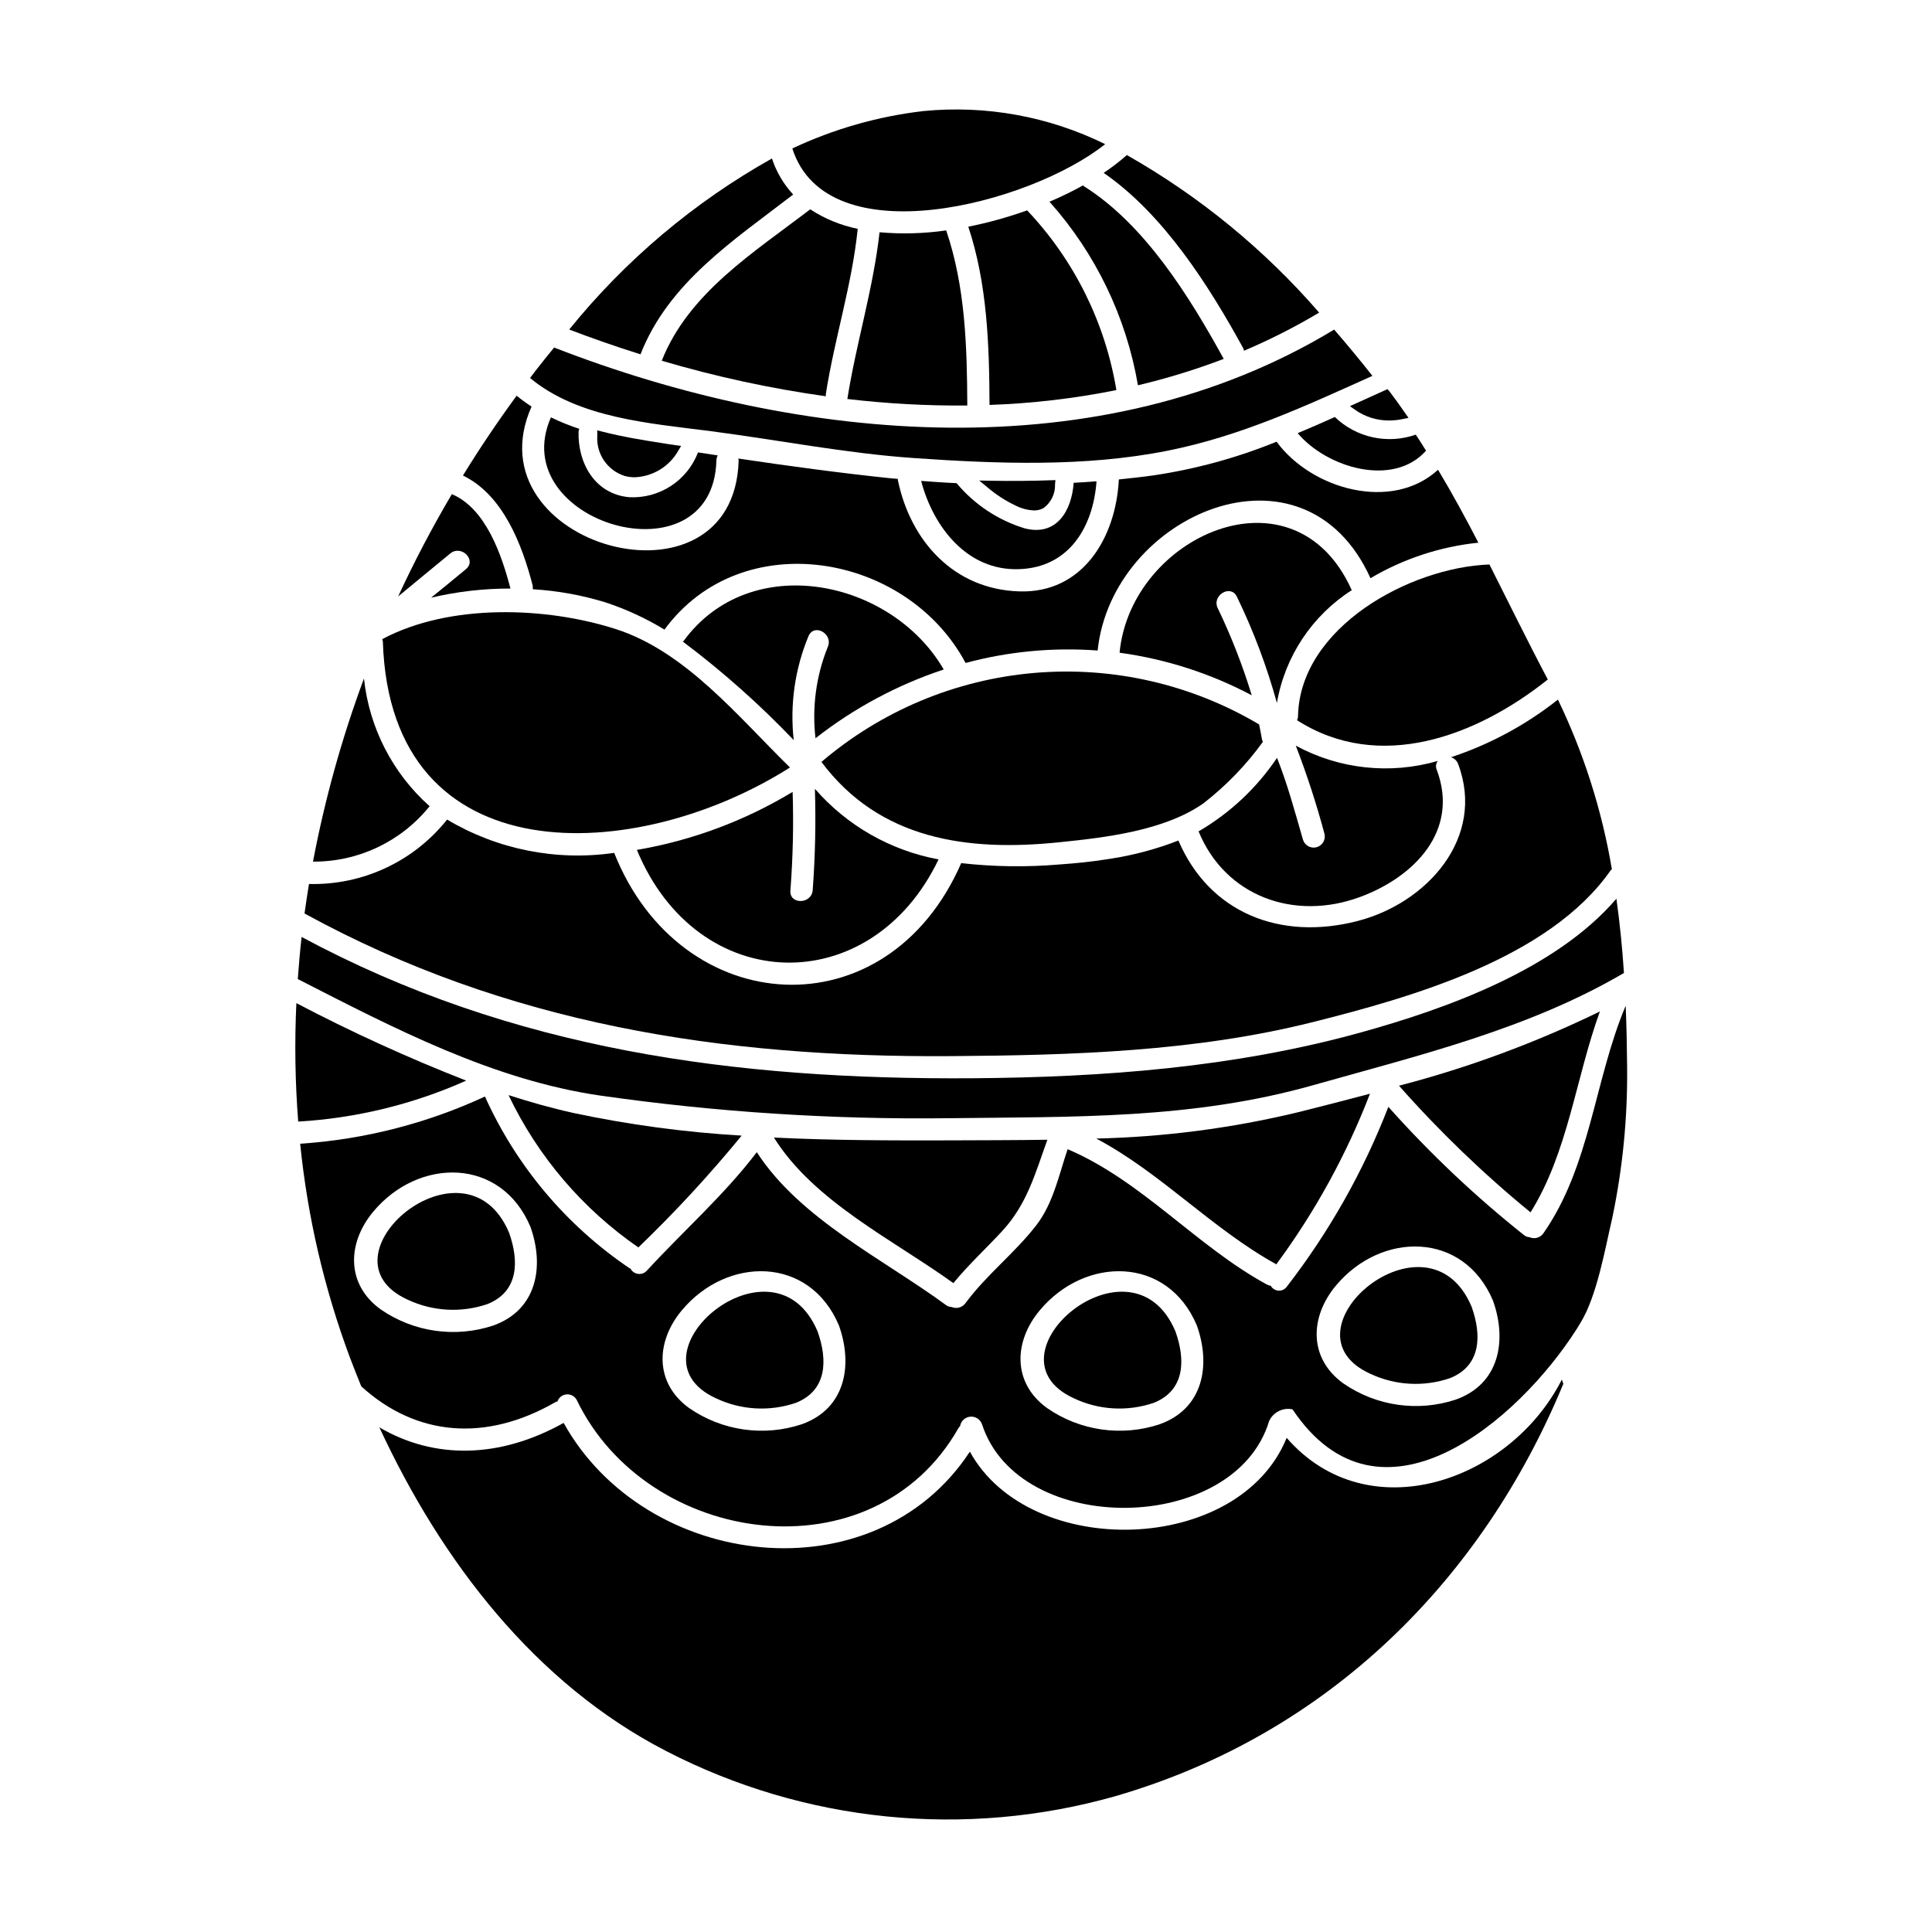 <?xml version="1.0" encoding="UTF-8"?>
<!-- Uploaded to: ICON Repo, www.svgrepo.com, Generator: ICON Repo Mixer Tools -->
<svg fill="#000000" width="800px" height="800px" version="1.1" viewBox="144 144 512 512" xmlns="http://www.w3.org/2000/svg">
 <g>
  <path d="m319.37 239.6c14.246 4.207 28.785 7.352 43.496 9.418-0.035-0.215-0.035-0.434 0-0.652 2.289-14.684 6.934-28.91 8.438-43.727-4.488-0.906-8.762-2.66-12.594-5.168-14.879 11.418-32.211 22.109-39.34 40.129z"/>
  <path d="m354.2 195.55c-2.543-2.738-4.461-5.996-5.625-9.551-20.625 11.562-38.859 26.945-53.73 45.328 6.18 2.363 12.477 4.551 18.895 6.574 7.43-19.035 24.766-30.254 40.461-42.352z"/>
  <path d="m394.75 205.06c-5.848 0.844-11.773 1.012-17.66 0.492-1.664 14.957-6.18 29.336-8.535 44.184h0.004c10.547 1.242 21.164 1.824 31.785 1.73-0.066-15.629-0.523-31.523-5.594-46.406z"/>
  <path d="m386.15 265.39c22.141 1.535 45.328 2.418 67.207-1.934 19.523-3.891 36.465-11.809 54.352-19.848-3.203-4.055-6.606-8.176-10.141-12.266-62.004 37.59-141.5 30.137-206.72 4.758-1.699 2.062-3.371 4.152-5.004 6.246-0.461 0.59-0.918 1.242-1.375 1.832 12.949 10.73 31.949 12.004 47.977 14.098 17.891 2.324 35.668 5.856 53.703 7.113z"/>
  <path d="m436.88 182.2c-14.93-7.352-31.613-10.387-48.172-8.766-12.039 1.402-23.77 4.746-34.73 9.91 9.188 28.844 63.02 14.734 82.902-1.145z"/>
  <path d="m290 254.61c-12.332 27.992 42.902 44.148 43.855 11.445 0.004-0.48 0.129-0.949 0.355-1.371l-5.231-0.789c-1.395 3.652-3.914 6.769-7.191 8.902-3.277 2.137-7.148 3.172-11.055 2.969-9.027-0.82-13.637-8.961-13.41-17.367v0.004c0.039-0.258 0.105-0.512 0.195-0.754-2.57-0.844-5.086-1.859-7.519-3.039z"/>
  <path d="m397.5 272.04c-3.148-0.133-6.277-0.363-9.387-0.59 3.148 12.066 12.133 23.875 25.934 23.383 13.312-0.426 19.68-11.25 20.539-23.285-1.992 0.164-4.023 0.297-6.051 0.395-0.523 7.391-4.512 14.293-13.016 12.066-7.043-2.156-13.301-6.316-18.02-11.969z"/>
  <path d="m400.61 204.08c5.035 15.141 5.559 31.395 5.625 47.23v0.004c11.293-0.391 22.539-1.707 33.617-3.938-2.953-17.879-11.188-34.465-23.645-47.625-5.09 1.816-10.301 3.266-15.598 4.328z"/>
  <path d="m418.01 279.27c0.895 0.016 1.773-0.203 2.551-0.633 1.992-1.469 3.129-3.828 3.035-6.297l0.102-1.113-1.117 0.043c-5.191 0.188-10.664 0.23-16.262 0.129l-2.816-0.051 2.172 1.793c2.246 1.918 4.734 3.535 7.398 4.805 1.531 0.793 3.219 1.242 4.938 1.324z"/>
  <path d="m392.73 371.75c-12.727-2.352-24.277-8.941-32.77-18.703 0.277 8.973 0.078 17.957-0.59 26.914-0.359 3.727-6.246 3.793-5.902 0 0.668-8.684 0.867-17.395 0.59-26.102-12.676 7.664-26.676 12.879-41.273 15.375 16.074 38.883 62.055 39.895 79.945 2.516z"/>
  <path d="m424.71 367.21c12.133-1.238 27.863-3.039 38.23-10.332 5.996-4.656 11.297-10.141 15.746-16.285-0.125-0.227-0.215-0.469-0.266-0.723-0.227-1.309-0.457-2.582-0.75-3.894v0.004c-17.949-10.656-38.785-15.43-59.586-13.645-20.797 1.781-40.52 10.031-56.395 23.586 15.402 20.625 38.754 23.809 63.02 21.289z"/>
  <path d="m309.6 270.15c0.852 0.223 1.73 0.332 2.613 0.332 4.801-0.191 9.168-2.852 11.535-7.035l0.754-1.277-1.473-0.195c-1.18-0.16-2.398-0.359-3.609-0.555-5.117-0.789-10.629-1.699-15.895-3.055l-1.254-0.32 0.027 1.289c-0.395 4.871 2.637 9.363 7.301 10.816z"/>
  <path d="m487.99 333.62c0.012 0.43-0.082 0.855-0.266 1.246 21.852 13.965 47.551 4.281 66.457-10.793-5.328-10.07-10.336-20.34-15.469-30.48-21.191 0.785-50.102 16.664-50.723 40.027z"/>
  <path d="m471.8 302.16c4.383 9.031 7.93 18.449 10.594 28.129 2.117-12.316 9.324-23.168 19.855-29.895-0.035-0.062-0.066-0.098-0.098-0.16-15.242-33.684-58.508-14.168-61.453 16.742h-0.004c12.25 1.672 24.109 5.488 35.031 11.285-2.418-7.926-5.434-15.656-9.027-23.121-1.602-3.406 3.5-6.41 5.102-2.981z"/>
  <path d="m360.12 339.64c10.191-7.984 21.688-14.148 33.977-18.215-13.867-23.938-51.277-31.723-68.938-7.555-0.031 0.062-0.129 0.098-0.195 0.16h-0.004c10.492 7.883 20.32 16.609 29.383 26.102-1.043-9.387 0.312-18.883 3.938-27.605 1.574-3.469 6.637-0.457 5.066 2.977-3.074 7.648-4.184 15.949-3.227 24.137z"/>
  <path d="m468.3 239.11c-9.023-16.418-20.859-35.586-37.055-45.758v0.004c-0.094-0.059-0.172-0.137-0.227-0.23-2.883 1.605-5.856 3.051-8.898 4.332 12.23 13.688 20.355 30.547 23.449 48.645 7.723-1.828 15.316-4.164 22.73-6.992z"/>
  <path d="m501.74 251.64 1.422 0.996h-0.004c2.625 1.84 5.758 2.82 8.965 2.801 1.234-0.004 2.465-0.137 3.672-0.395l1.473-0.309-1.82-2.578c-0.715-1.027-1.422-2.043-2.184-3.031-0.348-0.449-0.699-0.93-1.02-1.379l-0.547-0.621-0.738 0.336c-2.555 1.18-5.117 2.332-7.637 3.461z"/>
  <path d="m473.44 236.23c0.105 0.227 0.184 0.469 0.23 0.719 6.863-2.91 13.516-6.285 19.918-10.105-14.488-16.715-31.719-30.836-50.957-41.75-1.941 1.707-3.996 3.285-6.148 4.723 15.895 10.965 27.898 29.914 36.957 46.414z"/>
  <path d="m504.38 381.73c14.391-5.297 26.422-17.551 20.391-33.688-0.363-0.781-0.262-1.699 0.262-2.387-12.594 3.66-26.117 2.203-37.641-4.051 2.957 7.66 5.5 15.477 7.621 23.414 0.348 1.539-0.574 3.078-2.098 3.5-1.52 0.422-3.102-0.426-3.594-1.926-2.125-7.328-4.086-14.684-6.898-21.75h-0.004c-5.32 7.91-12.352 14.527-20.57 19.359-0.066 0.031-0.164 0.066-0.227 0.098 7.078 17.266 25.363 23.84 42.758 17.43z"/>
  <path d="m497.74 254.51c-3.269 1.473-6.543 2.914-9.84 4.281 7.719 9.191 25.344 14.426 34.012 4.644-0.883-1.406-1.766-2.844-2.715-4.25h-0.004c-3.656 1.285-7.602 1.527-11.387 0.703-3.789-0.828-7.273-2.688-10.066-5.379z"/>
  <path d="m353.35 347.39c-13.703-13.406-27.602-30.699-46.109-36.66-18.508-5.961-44.117-6.867-61.941 2.648 0.07 0.203 0.121 0.41 0.16 0.621 1.965 62.625 67.438 59.098 107.89 33.391z"/>
  <path d="m333.76 514.57c6.641 3.144 14.246 3.566 21.191 1.184 8.309-3.332 8.371-11.445 5.723-18.895-11.605-27.586-51.734 6.394-26.914 17.711z"/>
  <path d="m484.98 525.04c-12.594 31.07-68.094 32.543-83.953 3.664-25.406 38.688-85.941 31.395-107.66-7.621-16.844 9.418-34.176 9.777-48.832 1.18 16.355 35.285 41.145 67.828 76.039 85.805h0.004c36.691 18.938 79.215 23.211 118.94 11.957 57.035-16.531 97.59-57.98 118.78-109.3-0.129-0.363-0.262-0.719-0.395-1.113-13.828 27.164-51.473 40.113-72.93 15.426z"/>
  <path d="m252 488.41c6.641 3.137 14.242 3.562 21.191 1.18 8.309-3.332 8.371-11.445 5.723-18.895-11.613-27.582-51.738 6.398-26.914 17.715z"/>
  <path d="m222.54 409.84c-0.492 10.465-0.328 20.949 0.488 31.391 15.371-0.898 30.453-4.578 44.512-10.855-15.367-6.012-30.391-12.867-45-20.535z"/>
  <path d="m278.77 434.22c7.738 16.23 19.602 30.148 34.406 40.359 9.699-9.328 18.84-19.223 27.371-29.629-15.023-0.875-29.957-2.887-44.676-6.019-5.867-1.309-11.527-2.914-17.102-4.711z"/>
  <path d="m574.82 410.54c-8.309 19.719-9.32 42.414-21.812 60.305-0.828 1.184-2.383 1.613-3.695 1.016-0.516-0.016-1.008-0.199-1.406-0.523-12.941-10.293-24.977-21.672-35.977-34.012-6.637 17.137-15.727 33.219-26.98 47.746-0.52 0.664-1.34 1.023-2.18 0.957-0.84-0.066-1.594-0.547-2.004-1.281-0.355-0.059-0.695-0.168-1.016-0.328-18.738-10.207-33.062-27.441-52.816-35.875-2.32 6.832-3.793 14.293-8.266 20.113-5.723 7.422-13.246 13.145-18.805 20.699h-0.004c-0.832 1.148-2.352 1.57-3.66 1.016-0.527-0.008-1.043-0.18-1.473-0.492-16.531-12.168-38.656-22.762-50.168-40.539-8.66 11.383-19.426 20.832-29.105 31.363v-0.004c-0.578 0.668-1.453 1.004-2.328 0.898-0.879-0.105-1.648-0.637-2.055-1.422-0.098-0.031-0.195-0.031-0.266-0.098h0.004c-16.734-11.32-29.992-27.07-38.293-45.488-15.414 7.144-32.016 11.387-48.969 12.512 1.953 19.402 6.391 38.473 13.215 56.742 0.949 2.519 1.969 5.039 2.977 7.555 14.562 13.246 32.965 14.816 51.445 4.188l-0.004-0.004c0.18-0.078 0.363-0.145 0.555-0.195 0.367-1.055 1.328-1.789 2.441-1.867 1.113-0.078 2.164 0.516 2.676 1.508 18.723 38.785 78.574 47.258 101.18 7.379 0.113-0.168 0.246-0.32 0.395-0.457 0.219-1.363 1.34-2.402 2.719-2.519 1.375-0.117 2.652 0.719 3.102 2.027 9.777 30.055 66.977 29.238 76.066-0.82 1.07-2.383 3.66-3.695 6.215-3.148 23.223 34.664 59.883 2.945 75.316-21.289 0.363-0.559 0.688-1.113 1.016-1.668 4.348-7.086 6.477-19.492 8.402-27.734 2.781-13.258 4.102-26.781 3.938-40.324-0.047-5.336-0.152-10.637-0.379-15.934zm-300.09 84.734c-10.074 3.344-21.133 1.758-29.859-4.281-9.191-6.641-8.895-17.562-1.969-25.871 12-14.422 33.883-14.52 41.668 3.992 3.762 10.562 1.703 22.039-9.84 26.16zm81.758 26.164c-10.07 3.344-21.129 1.758-29.855-4.285-9.191-6.641-8.895-17.562-1.969-25.871 12.004-14.422 33.883-14.52 41.668 3.992 3.754 10.566 1.703 22.043-9.844 26.164zm94.859 0c-10.074 3.344-21.133 1.758-29.859-4.285-9.191-6.641-8.895-17.562-1.969-25.871 12-14.422 33.883-14.52 41.664 3.992 3.758 10.566 1.691 22.043-9.852 26.164zm78.488-6.543c-10.078 3.344-21.137 1.75-29.863-4.297-9.191-6.641-8.895-17.562-1.969-25.867 12.004-14.426 33.883-14.523 41.668 3.988 3.75 10.578 1.691 22.059-9.852 26.176z"/>
  <path d="m507.09 508.04c6.641 3.137 14.242 3.562 21.191 1.18 8.309-3.336 8.371-11.445 5.723-18.895-11.594-27.582-51.742 6.398-26.914 17.715z"/>
  <path d="m428.6 514.57c6.641 3.144 14.242 3.566 21.191 1.184 8.305-3.332 8.371-11.445 5.723-18.895-11.605-27.586-51.738 6.394-26.914 17.711z"/>
  <path d="m549.61 465.29c9.973-15.992 11.969-35.617 18.379-53.242-17.051 8.305-34.887 14.898-53.238 19.68 10.699 12.105 22.359 23.328 34.859 33.562z"/>
  <path d="m491.82 414.89c26.133-6.574 62.723-16.879 79.012-40.227v0.004c0.102-0.117 0.211-0.227 0.328-0.328-2.625-15.578-7.434-30.707-14.293-44.938-8.48 6.711-18.07 11.879-28.34 15.277 0.879 0.266 1.582 0.934 1.895 1.797 7.359 19.523-8.266 36.918-26.766 41.633-20.273 5.199-39.102-2.062-47.367-21.359-5.84 2.273-11.914 3.898-18.105 4.844-4.578 0.75-9.156 1.207-13.473 1.504h-0.004c-8.648 0.734-17.352 0.617-25.977-0.359-19.656 45.098-74.336 41.664-91.965-2.715-15.336 2.219-30.969-0.898-44.281-8.828-8.844 11.117-22.398 17.438-36.602 17.07-0.426 2.582-0.816 5.199-1.18 7.816 53.57 29.367 110.73 38.23 171.3 37.805 32.008-0.23 64.648-1.176 95.812-8.996z"/>
  <path d="m395.44 440.34c32.996-0.426 64.492 0.328 96.605-8.766 27.996-7.91 57.035-14.879 82.316-29.727-0.426-6.606-1.09-13.168-1.996-19.68-16.188 18.871-45.195 29.203-67.992 35.516-33.457 9.223-67.961 11.809-102.56 12.066-62.891 0.426-122.02-7.422-177.88-37.445-0.426 3.731-0.75 7.426-1.016 11.156 25.445 13.016 51.672 26.766 80.32 30.906l0.004-0.004c30.531 4.363 61.355 6.359 92.195 5.977z"/>
  <path d="m349.1 445.47c10.629 17.004 31.656 27.109 47.551 38.574 3.992-4.871 8.539-9.055 12.82-13.668 6.769-7.293 8.832-15.352 12.098-24.332-8.633 0.129-17.32 0.129-26.129 0.164-15.207 0.043-30.773 0.012-46.34-0.738z"/>
  <path d="m267.47 294.84c-3.043 2.551-6.148 5.035-9.223 7.555 6.891-1.629 13.949-2.441 21.027-2.422-2.285-8.762-6.477-21.223-15.531-25.016-5.195 8.793-9.941 17.84-14.23 27.109 4.582-3.824 9.227-7.59 13.805-11.379 2.91-2.422 7.098 1.73 4.152 4.152z"/>
  <path d="m257.85 357.66c-9.801-8.73-16.004-20.797-17.395-33.852-5.859 15.77-10.375 32.004-13.508 48.531 12 0.082 23.383-5.324 30.902-14.68z"/>
  <path d="m434.52 445.73c17.168 9.094 30.609 23.875 47.715 33.328h0.004c10.258-13.895 18.605-29.098 24.82-45.211-6.477 1.73-12.949 3.371-19.328 4.973h-0.004c-17.438 4.184-35.273 6.5-53.207 6.91z"/>
  <path d="m285.13 299.05c0.086 0.363 0.109 0.738 0.062 1.109 6.527 0.383 12.984 1.547 19.234 3.469 5.481 1.801 10.734 4.227 15.664 7.227 20.41-27.863 64.133-20.402 79.762 8.766v0.078c11.41-3.066 23.254-4.184 35.031-3.305 3.762-35.973 54.648-58.18 72.309-19.164 8.742-5.164 18.5-8.375 28.598-9.414-3.402-6.543-6.898-13.016-10.695-19.328-12.086 11.137-33.387 5.348-42.793-7.434-10.473 4.266-21.422 7.262-32.605 8.926-3.043 0.426-6.117 0.75-9.191 1.078-0.789 15.535-9.648 30.254-26.457 29.664-17.266-0.559-28.777-13.348-32.113-29.52-0.016-0.098-0.016-0.195 0-0.293-0.652-0.066-1.309-0.098-1.93-0.164-13.473-1.406-26.914-3.234-40.355-5.231v-0.004c0.055 0.184 0.086 0.367 0.098 0.555-1.242 42.117-71.328 22.566-54.879-14.324v0.004c-1.371-0.887-2.695-1.844-3.957-2.879-5.004 6.832-9.777 13.898-14.227 21.156 10.512 5.055 15.602 18.039 18.445 29.027z"/>
 </g>
</svg>